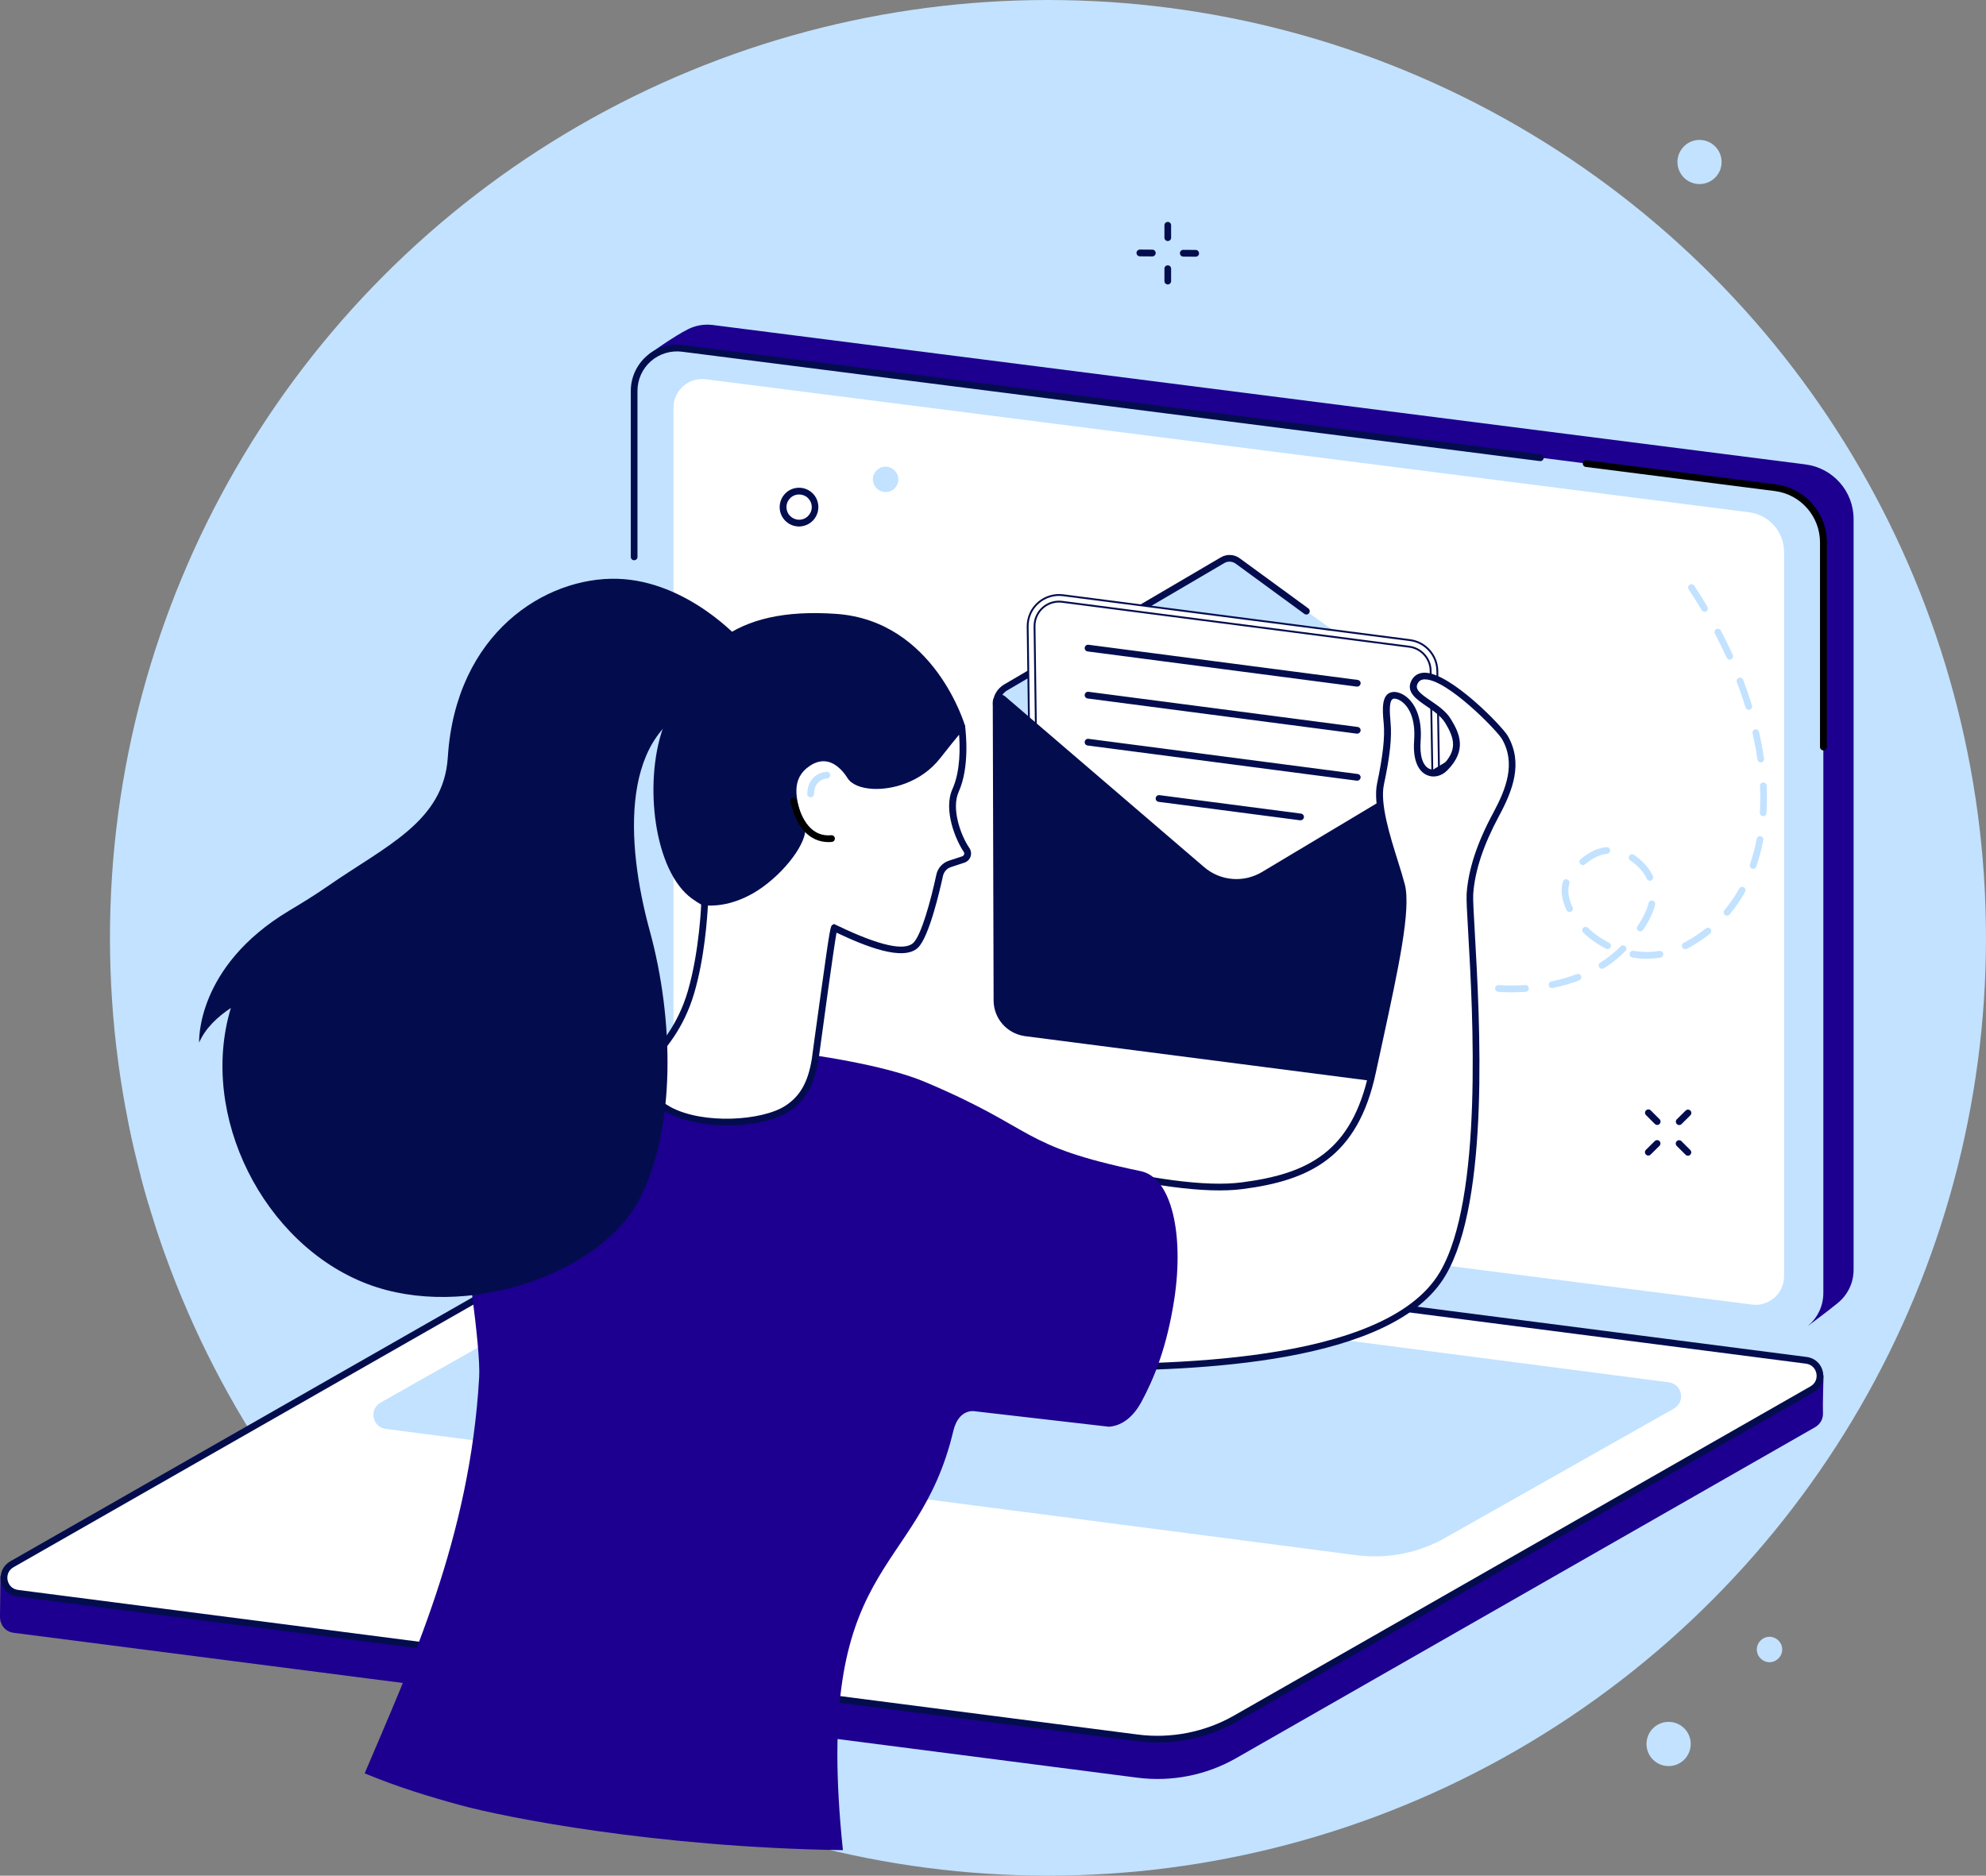 <?xml version="1.0" encoding="UTF-8"?><svg id="Layer_2" xmlns="http://www.w3.org/2000/svg" viewBox="0 0 2140.3 2021.8"><rect x="0" y="0" width="2140.3" height="2021.8" fill="#808080" stroke="none"/><defs><style>.cls-1{fill:#030d4e;}.cls-2,.cls-3,.cls-4{fill:#fff;}.cls-5{fill:#c2e2ff;}.cls-6{fill:#1d008f;}.cls-3{stroke:#030d4e;stroke-width:2px;}.cls-3,.cls-4{stroke-miterlimit:10;}.cls-4{stroke:#000;}</style></defs><g id="Illustration"><circle class="cls-5" cx="1129.4" cy="1010.9" r="1010.9"/><g><g><path class="cls-6" d="M1949.1,1428.7l-1181.3-164.3c-29.7-3.8-51.9-29-51.9-58.9l-16.1-824s26.9-19.4,42.2-26.9c7.8-3.8,16.7-5.4,26-4.3l1177.7,150.3c29.7,3.8,51.9,29,51.9,58.9v809.2c0,14.5-6.6,27.2-16.9,35.7-9.4,7.8-31.6,24.3-31.6,24.3Z"/><path class="cls-5" d="M1913,1439.6l-1177.7-150.2c-29.7-3.8-51.9-29-51.9-58.9V421.2c0-27.8,24.4-49.3,52-45.8l1177.7,150.2c29.7,3.8,51.9,29,51.9,58.9v809.2c0,27.9-24.4,49.4-52,45.9Z"/><path d="M1965,808.8c-2,0-3.6-1.6-3.6-3.6v-220.6c0-28-20.9-51.8-48.7-55.3l-203.8-26c-2-.3-3.4-2.1-3.1-4.1,.3-2,2.1-3.4,4.1-3.1l203.8,26c31.4,4,55.1,30.9,55.1,62.5v220.6c-.1,2-1.8,3.6-3.8,3.6Z"/><path class="cls-1" d="M683.4,603.9c-2,0-3.6-1.6-3.6-3.6v-179c0-14.3,6.2-27.9,16.9-37.4,10.7-9.4,25-13.8,39.2-12l924.6,117.9c2,.3,3.4,2.1,3.1,4.1-.3,2-2.1,3.4-4.1,3.1l-924.6-117.9c-12.1-1.5-24.3,2.2-33.5,10.3-9.2,8.1-14.4,19.7-14.4,31.9v179c.1,1.9-1.6,3.6-3.6,3.6Z"/><path class="cls-2" d="M1888,1406.2l-1124.5-143.4c-21.6-2.8-37.7-21.1-37.7-42.8V439.4c0-18.6,16.3-32.9,34.7-30.6l1124.5,143.4c21.6,2.8,37.7,21.1,37.7,42.8v780.6c0,18.6-16.3,33-34.7,30.6Z"/></g><g><path class="cls-6" d="M1225.9,1916.2L14.7,1760c-9.5-1.2-14.8-9.2-14.7-17.1,.1-5.5,.5-44,.5-44l640.4-366.1c32.1-18.3,73.6-25.4,110.3-20.7l1195.9,154.3c7.2,.9,13.4,5.6,16.2,12.3l1.9,4.5s-1,32.2-.6,39.7c.3,5.9-2.3,11.9-8.5,15.5l-624.4,357c-31.9,18.1-69.1,25.5-105.8,20.8Z"/><g><path class="cls-2" d="M1225.9,1873.3L19,1717.4c-16-2.1-20.2-23.3-6.2-31.3l621-354.7c32.1-18.3,69.3-25.7,105.9-21l1206.9,155.9c16,2.1,20.2,23.3,6.2,31.3l-621,354.7c-32,18.3-69.2,25.7-105.9,21Z"/><path class="cls-1" d="M1247.3,1878.3c-7.3,0-14.6-.5-21.8-1.4h0L18.6,1721c-8.9-1.1-15.7-7.5-17.5-16.3-1.7-8.8,2.2-17.3,9.9-21.7l621-354.7c32.6-18.6,71-26.2,108.2-21.5l1206.9,155.9c8.9,1.1,15.7,7.5,17.5,16.3,1.7,8.8-2.2,17.3-9.9,21.7l-621,354.7c-26.3,15-56.3,22.9-86.4,22.9Zm-20.9-8.6c35.6,4.6,72.5-2.7,103.7-20.6l621-354.7c6.1-3.5,7.3-9.5,6.4-14-.9-4.5-4.3-9.6-11.3-10.5l-1206.9-155.9c-35.6-4.6-72.5,2.7-103.7,20.6L14.6,1689.3c-6.1,3.5-7.3,9.5-6.4,14,.9,4.5,4.3,9.6,11.3,10.5l1206.9,155.9Z"/></g><path class="cls-5" d="M1462.2,1676.4l-1046.5-136.2c-14.5-1.9-18.3-21-5.6-28.3l246.1-139.1c29-16.6,62.6-23.2,95.7-19l1046.5,136.2c14.5,1.9,18.3,21,5.6,28.3l-246.1,139.1c-29,16.6-62.5,23.2-95.7,19Z"/></g></g><g><g><path class="cls-5" d="M1073.6,941.1v-182.6c.1-7.2,3.9-13.8,10.2-17.5l233.9-137.2c5.4-3.1,12.1-2.6,16.9,1.4l73.3,53.6,138.6,99.2,1.1,271-474-87.9Z"/><path class="cls-1" d="M1073.6,762.4c-2,0-3.6-1.6-3.6-3.6,0-8.5,4.6-16.5,12-20.9l233.8-137.2c6.7-3.9,15.1-3.2,21.1,1.7l73.1,53.4c1.6,1.2,2,3.5,.8,5.1s-3.5,2-5.1,.8l-73.3-53.6c-3.8-3.1-8.9-3.6-12.9-1.2l-233.9,137.2c-5.2,3-8.4,8.6-8.4,14.6,0,2-1.6,3.7-3.6,3.7Z"/><g><path class="cls-4" d="M1552.2,1125.2l-435.6-54.3-5.4-396.1c.1-18.1,16-32.1,34-29.8l374,48.5c15,1.9,26.2,14.7,26.2,29.9l6.8,401.8Z"/><path class="cls-3" d="M1555.9,1129.4l-442.9-55.2-5.5-399.2c0-9.7,4.2-19,11.5-25.3,7.3-6.4,17-9.3,26.6-8.1l374,48.4c16.8,2.2,29.4,16.6,29.4,33.5l6.9,405.9Zm-435.7-61.7l428.3,53.4-6.7-397.7c0-13.3-9.9-24.6-23.1-26.3l-374-48.4c-7.5-1-15.1,1.3-20.8,6.3-5.7,5-9,12.2-9,19.8l5.3,392.9Z"/></g><g><path class="cls-1" d="M1581.2,1174.7l-476.6-61.6c-17.3-2.7-30.1-17.5-30.1-35l-.9-321.3c0-3.9,4.5-5.9,7.5-3.4l214.3,183.9c18.7,16.1,45.6,18.3,66.7,5.7l219-131.1,.1,362.8Z"/><path class="cls-1" d="M1584.8,1178.9l-480.7-62.1c-19.3-3-33.3-19.2-33.3-38.6l-.9-321.3c0-3.2,1.8-6.1,4.7-7.4,2.9-1.3,6.3-.9,8.7,1.2l214.3,183.9c17.5,15.1,42.7,17.2,62.5,5.3l224.5-134.4,.2,373.4Zm-506.7-423c-.1,0-.3,0-.4,.1-.2,.1-.5,.3-.5,.8l.9,321.3c0,15.8,11.4,29,27.1,31.4l472.4,61.1-.1-352.4-213.6,127.8c-22.5,13.5-51,11.1-71-6l-214.3-183.9c-.1-.2-.3-.2-.5-.2Z"/></g><path class="cls-1" d="M1126.5,1060.4c-1.2,0-2.4-.6-3.1-1.8-1-1.7-.5-4,1.3-5l111.7-66.2c1.7-1,3.9-.5,5,1.3,1,1.7,.5,4-1.3,5l-111.7,66.2c-.6,.4-1.2,.5-1.9,.5Z"/><path class="cls-1" d="M1474.1,1065.5c-.8,0-1.7-.3-2.4-.9l-47.7-40.6c-1.5-1.3-1.7-3.6-.4-5.1,1.3-1.5,3.6-1.7,5.1-.4l47.7,40.6c1.5,1.3,1.7,3.6,.4,5.1-.6,.8-1.7,1.3-2.7,1.3Z"/><g><g><path class="cls-1" d="M1462.7,736.5l-290.1-37.9,290.1,37.9Z"/><path class="cls-1" d="M1462.7,740.1h-.5l-290.1-37.9c-2-.3-3.4-2.1-3.1-4.1s2.1-3.4,4.1-3.1l290.1,37.9c2,.3,3.4,2.1,3.1,4.1-.3,1.8-1.8,3.1-3.6,3.1Z"/></g><g><path class="cls-1" d="M1462.7,787.2l-290.1-37.9,290.1,37.9Z"/><path class="cls-1" d="M1462.7,790.8h-.5l-290.1-37.9c-2-.3-3.4-2.1-3.1-4.1s2.1-3.4,4.1-3.1l290.1,37.9c2,.3,3.4,2.1,3.1,4.1-.3,1.8-1.8,3.1-3.6,3.1Z"/></g><g><path class="cls-1" d="M1462.7,837.8l-290.1-37.9,290.1,37.9Z"/><path class="cls-1" d="M1462.7,841.5h-.5l-290.1-37.9c-2-.3-3.4-2.1-3.1-4.1s2.1-3.4,4.1-3.1l290.1,37.9c2,.3,3.4,2.1,3.1,4.1-.3,1.7-1.8,3.1-3.6,3.1Z"/></g><g><path class="cls-1" d="M1401.6,880.5l-152.5-19.9,152.5,19.9Z"/><path class="cls-1" d="M1401.6,884.2h-.5l-152.5-19.9c-2-.3-3.4-2.1-3.1-4.1s2.1-3.4,4.1-3.1l152.5,19.9c2,.3,3.4,2.1,3.1,4.1-.2,1.7-1.8,3.1-3.6,3.1Z"/></g></g></g><g><g><g><path class="cls-2" d="M1153.8,1253.5c59.6,15.2,136.7,30.9,185,24.6,72-9.3,121.5-33.5,140.4-122.6,19-89,39.2-171.5,31.2-201.5s-28.5-81-22.6-108.9,8.7-49.3,7.2-66c-1.6-16.8-1.5-28.9,6.9-29.7s28.5,10.9,25.7,48.9c-2.7,37,18.7,40.3,29.3,29.6,19.3-19.3,13.8-34.5,3.5-51.1-11.6-18.7-44.5-25.7-35.7-42,15.2-28.2,90.5,48.3,97.2,60.1,15.8,27.6,4.9,56-9.5,82.8s-26.2,56.2-28.2,85.5c-2.1,29.2,29.5,309.9-29.3,409.7-67.8,115.1-371.7,99.6-441.5,100.9-62.1,1.2-6.5-232.2,40.4-220.3Z"/><path class="cls-1" d="M1170.8,1477.5c-9.8,0-18.9,0-27.1-.1-12.2-.1-22.7-.1-30.2,0-10.5,.2-18.8-5.4-24.1-16.3-20.3-41.7,6-158.3,37.8-197.5,9.2-11.3,18.5-15.9,27.4-13.6,83.5,21.2,145.3,29.5,183.6,24.5,71-9.2,118.7-32.4,137.3-119.7,2.7-12.5,5.3-24.8,8-36.9,16.1-74,30-137.9,23.3-162.9-1.9-7.1-4.5-15.4-7.3-24.3-8.9-28.6-20.1-64.1-15.4-86.3,6.3-29.9,8.5-49.9,7.1-64.9-1.3-13.7-3.1-32.4,10.1-33.6,4.1-.4,10.7,1.4,16.9,7.4,5.6,5.5,14.8,18.7,12.8,45.3-1.2,15.9,2.3,26.9,9.4,30.1,4.4,2,9.8,.7,13.8-3.3,16.5-16.5,13.8-29.1,3-46.6-4.4-7-12.5-12.6-19.7-17.5-11.3-7.7-22.9-15.7-16.2-28.1,2.8-5.2,7.6-8,13.8-8.1h.2c27.8,0,83.7,57.8,89.6,68.1,16.8,29.3,5.4,58.8-9.4,86.3-16.9,31.5-26,59-27.8,84-.4,5.4,.5,20.7,1.7,41.8,5.3,93.5,16.4,288.1-31.5,369.4-56.6,96.3-271.2,102.8-387.1,102.8Zm-44.8-7.4c5.3,0,11.3,0,17.7,.1,104.3,.5,348.7,1.8,408.1-99.1,46.8-79.4,35.4-279.8,30.5-365.3-1.3-22.2-2.1-36.9-1.7-42.8,1.9-26.1,11.2-54.5,28.7-86.9,13.8-25.7,24.5-53,9.5-79.3-5.2-9.2-59-64.5-83.2-64.5h-.2c-3.5,0-5.9,1.4-7.5,4.3-3.3,6.1,1.7,10.4,13.9,18.7,7.8,5.3,16.6,11.3,21.7,19.7,9.5,15.4,17.9,33.7-4,55.6-6.2,6.2-14.8,8.1-21.9,4.8-5.9-2.7-15.5-11.1-13.6-37.3,1.7-23.7-5.9-35-10.7-39.6-4.7-4.6-9.2-5.6-11.1-5.4-5.3,.5-4.8,12.7-3.6,25.7,1.5,16-.6,36.1-7.2,67.1-4.3,20.4,6.5,54.9,15.2,82.6,2.8,8.9,5.4,17.3,7.3,24.6,7.1,26.7-7,91.4-23.2,166.3-2.6,12.1-5.3,24.4-8,36.9-19.4,91.2-71.4,116.1-143.5,125.4-39.2,5.1-101.9-3.2-186.3-24.7-7.5-1.9-15,5-20,11.2-30,36.9-55.9,150.7-36.9,189.7,4,8.2,9.6,12.2,17,12.2h.4c3.5,0,7.8,0,12.6,0Z"/></g><path class="cls-6" d="M495.8,1945.7c48.1,13.2,210.8,45.6,412.6,48.6-33.1-317.2,80.7-290.1,119.1-452.3,2.7-11.4,9.6-21.1,21.3-21l146.4,16.9c15.9-1.3,27.3-12.8,34.9-26.8,13.5-25,27.6-59.2,35.5-111.2,10.4-69-2.7-130.5-36.2-137.5-132.5-27.6-110.1-44.5-232.6-96.2-85.8-36.2-331-55.8-409.4-35.7-111.4,28.5-98.7,125.1-90.8,178.9,4,27.7,21.7,142.1,19.8,175.2-10,173.6-73.4,308.8-123.4,426.9,35.3,14.7,70.1,25.3,102.8,34.2Z"/></g><g><path class="cls-1" d="M1040.1,782.6s-32.8-113.5-139-120.9c-111.1-7.7-156.6,37.8-186.6,123-21,59.8-9.5,154.5,31.2,183.9,58.6,42.4,118.6,8.5,118.6,8.5l159.3-160.8,16.5-33.7Z"/><g><g><path class="cls-2" d="M1036.5,783.8s5.7,40.7-6.6,68c-9.2,20.4,2.8,51,11.8,64.3,2.5,3.7,.8,8.8-3.4,10.3l-14.8,4.8c-5.5,1.9-9.6,6.6-10.8,12.3-4.3,19.7-15.3,65.2-25.9,75.3-17.3,16.5-75.3-13-87.9-18.9-1.3-.6-20.5,141.9-20.5,141.9-4.1,25.6-13.1,42.1-30.4,53.2-38.5,24.6-148.8,19.6-149.9-30.9-.1-7-5.9-12.5-1-17.4,18.7-18.9,37-42,47.3-76.9,13.3-45.2,14.9-97.8,14.9-97.8,0,0,27.9,4.7,60.7-19.2,28.4-20.7,48.2-51.6,43.6-63.2-10.4-26.6-16.1-51.6,6.8-67.1,21.9-14.8,38.6,2.1,46,14,10.1,16.4,65.1,15.3,94-21.7,29.1-36.9,26.1-31,26.1-31Z"/><path class="cls-1" d="M784.1,1213.1c-23.7,0-47.7-4.4-64.4-13.3-16.1-8.6-24.8-20.9-25.1-35.5,0-2-.7-4-1.4-6.1-1.3-3.9-3.2-9.3,1.5-14,16-16.2,35.8-39.3,46.4-75.3,13-44.2,14.7-96.4,14.7-96.9l.1-4.2,4.1,.7c.3,0,26.9,4.1,58-18.5,29.1-21.2,45.8-50.4,42.4-59-10.6-27.1-17-54.5,8.1-71.4,8.3-5.6,16.7-7.5,24.9-5.8,13.8,3,22.9,15.6,26.2,20.9,2.8,4.5,10.9,7.7,21.3,8.3,20.5,1.1,49.2-7.8,66.8-30.3,27.1-34.6,27.4-34.5,30.8-32.3,1.1,.7,1.9,2,1.7,3.6,.7,5.7,4.9,43-7,69.4-8.2,18,2,46.9,11.5,60.7,1.8,2.7,2.3,6,1.3,9.1-1,3.1-3.4,5.5-6.5,6.6l-14.9,4.9c-4.3,1.5-7.4,5.1-8.4,9.6-3.3,15.2-14.9,65.7-26.9,77.2-15.9,15.2-57.4-1.8-87.8-16.2-3.1,17.7-12.9,88.8-19.4,137.2-4.4,27.2-14.3,44.4-32,55.8-15.6,9.8-40.7,14.8-66,14.8Zm-21.2-237c-.7,13-3.6,56.8-14.9,94.9-11.1,37.6-31.6,61.6-48.2,78.4-1.4,1.4-1.2,2.5,.2,6.6,.8,2.4,1.8,5.1,1.8,8.2,.2,12,7.4,21.8,21.3,29.3,34.9,18.6,97.8,14.7,123-1.4,16.1-10.3,24.7-25.5,28.8-50.7,0-.3,4.8-35.6,9.7-70.6,10.1-72.6,10.4-72.7,12.6-73.9l1.6-.9,1.7,.8c.8,.4,1.8,.9,3,1.4,44.1,21.1,71.3,27.2,80.8,18.1,8.4-8,18.6-44.6,24.8-73.5,1.5-7,6.4-12.5,13.1-14.9l14.9-4.9c.9-.3,1.6-1.1,1.9-2s.2-2-.4-2.8c-8.4-12.3-22.4-45-12.1-67.8,8.7-19.2,8.1-45.7,7.1-58.5-3.6,4.3-9.7,11.8-20.3,25.3-20.6,26.3-52.2,34.3-73,33.1-13-.7-22.9-5-27-11.7-2.8-4.5-10.4-15.2-21.5-17.6-6.2-1.3-12.8,.2-19.3,4.7-19.7,13.3-16.4,34.7-5.4,62.8,5.6,14.2-15.8,46.3-44.9,67.5-26.6,19.3-50.2,20.5-59.3,20.1Z"/></g><path d="M892.9,907.7c-20,0-34.9-15.6-41.1-43.5-.4-2,.8-3.9,2.7-4.3,2-.4,3.9,.8,4.3,2.7,3.4,15,12.7,39.9,37,37.7,2-.2,3.8,1.3,3.9,3.3,.2,2-1.3,3.8-3.3,3.9-1.1,.2-2.3,.2-3.5,.2Z"/><path class="cls-5" d="M873.6,859.4h0c-2,0-3.7-1.7-3.6-3.7,.2-18,13.7-23.5,20.9-23.8,2-.1,3.7,1.4,3.8,3.4,.1,2-1.4,3.7-3.4,3.8-1.4,.1-13.8,1.3-14,16.7-.1,2-1.7,3.6-3.7,3.6Z"/></g><path class="cls-1" d="M759.4,757.1l38.6-67s-56.5-63.9-132.5-66.2c-77.4-2.3-174.4,58.2-182.9,192.4-4.4,69.7-67.4,95.7-129.8,139.2-13.4,9.3-27.3,17.8-41.3,26.2-101,60.5-96.9,142.1-96.9,142.1,6.7-15.4,19.6-27.6,34.2-37.3-35.1,116.1,35.5,255,147.1,297.5,105.6,40.2,250.7-11,292.5-89.9,40.6-76.5,37.8-196.3,11.8-290.9-25.9-94.7-33-217.7,59.2-246.1Z"/></g></g></g><g><g><path class="cls-5" d="M956.1,530.3c-7.5,.9-14.3-4.4-15.3-11.9-.9-7.5,4.4-14.3,11.9-15.3,7.5-.9,14.3,4.4,15.3,11.9,.9,7.6-4.4,14.4-11.9,15.3Z"/><path class="cls-5" d="M1908.7,1791.6c-7.5,.9-14.3-4.4-15.3-11.9-.9-7.5,4.4-14.3,11.9-15.3,7.5-.9,14.3,4.4,15.3,11.9,.9,7.5-4.5,14.3-11.9,15.3Z"/><circle class="cls-5" cx="1831.58" cy="174.62" r="23.8" transform="translate(568.67 1512.63) rotate(-52.1)"/><path class="cls-5" d="M1801.2,1903.5c-13.1,1.6-25-7.6-26.6-20.7s7.6-25,20.7-26.6c13.1-1.6,25,7.6,26.6,20.7s-7.6,25-20.7,26.6Z"/><path class="cls-1" d="M861.1,567.5c-10.4,0-19.4-7.7-20.7-18.3-1.4-11.4,6.7-21.9,18.1-23.3,5.5-.7,11,.8,15.4,4.2s7.2,8.4,7.9,13.9c1.4,11.4-6.7,21.9-18.1,23.3h0c-.9,.2-1.7,.2-2.6,.2Zm.1-34.5c-.6,0-1.1,0-1.7,.1-7.4,.9-12.8,7.7-11.8,15.2,.9,7.5,7.7,12.7,15.2,11.8h0c7.4-.9,12.8-7.7,11.8-15.2-.4-3.6-2.3-6.8-5.1-9.1-2.5-1.8-5.4-2.8-8.4-2.8Z"/><g><path class="cls-1" d="M1288.6,276.7h0l-13.4-.1c-2,0-3.6-1.7-3.6-3.7s1.6-3.6,3.6-3.6h0l13.4,.1c2,0,3.6,1.7,3.6,3.7s-1.6,3.6-3.6,3.6Z"/><path class="cls-1" d="M1241.8,276.4h0l-13.4-.1c-2,0-3.6-1.7-3.6-3.7s1.6-3.5,3.7-3.6l13.4,.1c2,0,3.6,1.7,3.6,3.7-.1,2-1.7,3.6-3.7,3.6Z"/><path class="cls-1" d="M1258.5,259.8h0c-2,0-3.6-1.6-3.6-3.6v-13.4c0-2,1.6-3.6,3.6-3.6h0c2,0,3.6,1.6,3.6,3.6v13.4c.1,2-1.6,3.6-3.6,3.6Z"/><path class="cls-1" d="M1258.5,306.6h0c-2,0-3.6-1.6-3.6-3.6v-13.4c0-2,1.6-3.6,3.6-3.6h0c2,0,3.6,1.6,3.6,3.6v13.4c0,2-1.6,3.6-3.6,3.6Z"/></g><g><path class="cls-1" d="M1809.7,1212.7c-.9,0-1.9-.4-2.6-1.1-1.4-1.4-1.4-3.7,0-5.1l9.5-9.4c1.4-1.4,3.7-1.4,5.1,0,1.4,1.4,1.4,3.7,0,5.1l-9.5,9.4c-.6,.7-1.5,1.1-2.5,1.1Z"/><path class="cls-1" d="M1776.4,1245.6c-.9,0-1.9-.4-2.6-1.1-1.4-1.4-1.4-3.7,0-5.1l9.5-9.4c1.4-1.4,3.7-1.4,5.1,0,1.4,1.4,1.4,3.7,0,5.1l-9.5,9.4c-.7,.7-1.6,1.1-2.5,1.1Z"/><path class="cls-1" d="M1786,1212.6c-.9,0-1.9-.4-2.6-1.1l-9.5-9.5c-1.4-1.4-1.4-3.7,0-5.1s3.7-1.4,5.1,0l9.5,9.5c1.4,1.4,1.4,3.7,0,5.1-.6,.7-1.6,1.1-2.5,1.1Z"/><path class="cls-1" d="M1819.1,1245.8c-.9,0-1.9-.4-2.6-1.1l-9.5-9.5c-1.4-1.4-1.4-3.7,0-5.1s3.7-1.4,5.1,0l9.5,9.5c1.4,1.4,1.4,3.7,0,5.1-.7,.7-1.6,1.1-2.5,1.1Z"/></g></g><g><path class="cls-5" d="M1564.8,224.1c-.6,0-1.3-.2-1.9-.5-8.2-5-16.6-10-24.9-14.7-1.7-1-2.3-3.2-1.3-5,1-1.7,3.2-2.3,5-1.3,8.4,4.8,16.8,9.8,25.1,14.9,1.7,1,2.2,3.3,1.2,5-.8,1-2,1.6-3.2,1.6Zm-50.5-28.8c-.6,0-1.2-.1-1.7-.4-8.5-4.5-17.1-8.9-25.7-13.2-1.8-.9-2.5-3.1-1.7-4.9,.9-1.8,3.1-2.5,4.9-1.7,8.7,4.3,17.4,8.7,25.9,13.3,1.8,.9,2.4,3.1,1.5,4.9-.6,1.3-1.9,2-3.2,2Zm-52.1-25.7c-.5,0-1-.1-1.5-.3-8.7-4-17.7-7.9-26.5-11.6-1.8-.8-2.7-2.9-1.9-4.7,.8-1.8,2.9-2.7,4.8-1.9,8.9,3.7,17.9,7.7,26.7,11.7,1.8,.8,2.6,3,1.8,4.8-.7,1.2-2,2-3.4,2Zm-53.5-22.4c-.4,0-.9-.1-1.3-.2-8.9-3.4-18.1-6.8-27.2-9.9-1.9-.7-2.9-2.7-2.2-4.6,.7-1.9,2.7-2.9,4.6-2.2,9.2,3.2,18.4,6.5,27.4,10,1.9,.7,2.8,2.8,2.1,4.7-.6,1.3-2,2.2-3.4,2.2Zm-54.9-19c-.4,0-.7-.1-1.1-.2-9.2-2.9-18.5-5.6-27.7-8.2-1.9-.5-3.1-2.5-2.5-4.5,.5-1.9,2.5-3.1,4.5-2.5,9.3,2.6,18.7,5.4,28,8.3,1.9,.6,3,2.6,2.4,4.5-.6,1.6-2,2.6-3.6,2.6Zm-55.9-15.7c-.3,0-.6,0-.9-.1-9.3-2.3-18.8-4.5-28.2-6.5-2-.4-3.2-2.3-2.8-4.3,.4-2,2.4-3.2,4.3-2.8,9.5,2,19,4.2,28.4,6.5,1.9,.5,3.1,2.4,2.7,4.4-.4,1.7-1.9,2.8-3.5,2.8Zm-56.8-12.1c-.2,0-.4,0-.7-.1-9.4-1.7-19-3.3-28.5-4.7-2-.3-3.3-2.1-3.1-4.1,.3-2,2.2-3.3,4.1-3.1,9.6,1.4,19.2,3,28.8,4.8,2,.4,3.3,2.2,2.9,4.2-.3,1.8-1.8,3-3.5,3Zm-57.5-8.6h-.4c-9.5-1.1-19.2-2.1-28.8-3-2-.2-3.5-1.9-3.3-3.9s2-3.5,3.9-3.3c9.6,.8,19.4,1.9,29,3,2,.2,3.4,2,3.2,4-.2,1.8-1.8,3.2-3.6,3.2Zm-57.8-5.1h-.2c-9.6-.5-19.3-1-28.9-1.2-2-.1-3.6-1.7-3.5-3.7s1.7-3.6,3.7-3.5c9.7,.3,19.5,.7,29.1,1.2,2,.1,3.5,1.8,3.4,3.8-.1,1.9-1.7,3.4-3.6,3.4Zm-87.2-1.1c-1.9,0-3.6-1.5-3.6-3.5-.1-2,1.5-3.7,3.5-3.7,9.7-.3,19.5-.5,29.1-.5h0c2,0,3.6,1.6,3.6,3.6s-1.6,3.6-3.6,3.6c-9.6,0-19.3,.2-28.9,.5t-.1,0Z"/><path class="cls-5" d="M608.7,205.5c-1.3,0-2.5-.7-3.2-1.9-1-1.7-.4-4,1.4-4.9,8.4-4.7,17.1-9.4,25.6-13.9,1.8-.9,4-.2,4.9,1.5,.9,1.8,.2,4-1.5,4.9-8.5,4.4-17.1,9.1-25.4,13.8-.6,.3-1.2,.5-1.8,.5Zm51.4-26.8c-1.3,0-2.6-.8-3.3-2.1-.9-1.8-.1-4,1.7-4.8,8.7-4.2,17.6-8.3,26.4-12.3,1.8-.8,4,0,4.8,1.8s0,4-1.8,4.8c-8.8,3.9-17.6,8-26.2,12.2-.5,.2-1,.4-1.6,.4Zm53.1-23.7c-1.4,0-2.8-.9-3.4-2.3-.8-1.9,.1-4,2-4.7,7.9-3.2,16-6.4,24.1-9.5,1.9-.7,4,.2,4.7,2.1,.7,1.9-.2,4-2.1,4.7-8,3-16,6.2-23.9,9.4-.5,.3-.9,.3-1.4,.3Z"/><path class="cls-5" d="M248.4,563.3c-.6,0-1.2-.2-1.8-.5-1.7-1-2.3-3.2-1.4-5,4.8-8.4,9.8-16.9,14.8-25.1,1-1.7,3.3-2.2,5-1.2s2.2,3.3,1.2,5c-5,8.2-9.9,16.6-14.7,24.9-.7,1.3-1.9,1.9-3.1,1.9Zm30.2-49.5c-.7,0-1.4-.2-2-.6-1.7-1.1-2.1-3.3-1-5,5.3-8.1,10.8-16.3,16.3-24.1,1.1-1.6,3.4-2,5.1-.9,1.6,1.1,2,3.4,.9,5.1-5.5,7.8-10.9,15.9-16.2,24-.7,.9-1.9,1.5-3.1,1.5Z"/><path class="cls-5" d="M227.7,1460.7c-1.3,0-2.6-.7-3.2-2-4.4-8.6-8.7-17.4-12.8-26.2-.9-1.8-.1-4,1.7-4.8,1.8-.9,4-.1,4.8,1.7,4.1,8.7,8.4,17.4,12.7,26,.9,1.8,.2,4-1.6,4.9-.5,.3-1.1,.4-1.6,.4Zm-24.8-52.5c-1.4,0-2.7-.8-3.3-2.2-3.9-8.9-7.6-17.9-11.2-26.9-.7-1.9,.2-4,2-4.7,1.9-.7,4,.2,4.7,2,3.5,8.9,7.3,17.9,11.1,26.7,.8,1.8,0,4-1.9,4.8-.5,.2-.9,.3-1.4,.3Zm-21.5-53.9c-1.5,0-2.9-.9-3.4-2.4-3.3-9.1-6.5-18.4-9.5-27.5-.6-1.9,.4-4,2.3-4.6,1.9-.6,4,.4,4.6,2.3,3,9.1,6.2,18.3,9.5,27.3,.7,1.9-.3,4-2.2,4.7-.5,.1-.9,.2-1.3,.2Zm-18.2-55.2c-1.6,0-3-1-3.5-2.6-2.7-9.3-5.4-18.7-7.8-28.1-.5-1.9,.7-3.9,2.6-4.4,1.9-.5,3.9,.7,4.4,2.6,2.4,9.3,5,18.7,7.7,27.9,.6,1.9-.5,3.9-2.5,4.5-.2,.1-.5,.1-.9,.1Zm-14.7-56.2c-1.7,0-3.2-1.1-3.5-2.8-2.2-9.4-4.2-19-6.1-28.5-.4-2,.9-3.9,2.9-4.3s3.9,.9,4.3,2.9c1.9,9.4,3.9,19,6,28.3,.4,2-.8,3.9-2.7,4.3-.3,.1-.6,.1-.9,.1Zm-11.1-56.9c-1.7,0-3.3-1.3-3.6-3-1.6-9.5-3-19.2-4.3-28.8-.3-2,1.1-3.8,3.1-4.1,2-.3,3.8,1.1,4.1,3.1,1.3,9.5,2.7,19.1,4.3,28.6,.3,2-1,3.8-3,4.2-.2-.1-.4,0-.6,0Zm-7.7-57.6c-1.8,0-3.4-1.4-3.6-3.3-1-9.6-1.8-19.4-2.5-29-.1-2,1.4-3.7,3.4-3.9,2-.2,3.7,1.4,3.9,3.4,.7,9.6,1.5,19.3,2.5,28.8,.2,2-1.2,3.8-3.2,4h-.5Zm-4.1-57.9c-1.9,0-3.5-1.5-3.6-3.5-.4-9.7-.6-19.5-.7-29.1,0-2,1.6-3.6,3.6-3.7h0c2,0,3.6,1.6,3.6,3.6,.1,9.6,.3,19.3,.7,28.9,.1,2-1.5,3.7-3.5,3.8,0,0-.1,0-.1,0Zm-.7-58.1h0c-2.1,0-3.7-1.7-3.6-3.7,.2-9.7,.5-19.5,1-29.1,.1-2,1.8-3.6,3.8-3.4,2,.1,3.5,1.8,3.4,3.8-.5,9.6-.8,19.3-1,28.9,0,1.9-1.6,3.5-3.6,3.5Zm2.9-58h-.3c-2-.2-3.5-1.9-3.3-3.9,.8-9.7,1.7-19.4,2.8-29,.2-2,2-3.4,4-3.2s3.4,2,3.2,4c-1.1,9.5-2,19.2-2.8,28.8-.1,1.9-1.7,3.3-3.6,3.3Z"/><path class="cls-5" d="M1628.7,1069.6c-8.7,0-14-.5-14.2-.6-2-.2-3.4-2-3.2-4s2-3.4,4-3.2c0,0,5.2,.5,13.5,.5,4.9,0,9.9-.2,14.9-.5,2-.1,3.7,1.4,3.9,3.4,.1,2-1.4,3.7-3.4,3.9-5.3,.3-10.5,.5-15.5,.5Zm43.9-4.5c-1.7,0-3.2-1.2-3.5-2.9-.4-2,.9-3.9,2.8-4.3,9.6-2,18.8-4.6,27.3-7.9,1.9-.7,4,.2,4.7,2.1s-.2,4-2.1,4.7c-8.9,3.4-18.5,6.1-28.4,8.2-.3,.1-.5,.1-.8,.1Zm53.9-20.8c-1.2,0-2.4-.6-3.1-1.7-1.1-1.7-.5-3.9,1.2-5,8.1-5.1,15.5-11,22-17.5,1.4-1.4,3.7-1.4,5.1,0,1.4,1.4,1.4,3.7,0,5.1-6.9,6.9-14.7,13.2-23.3,18.6-.5,.3-1.2,.5-1.9,.5Zm48.2-10.9c-5.1,0-10.3-.4-15.4-1.3-2-.3-3.3-2.2-3-4.2s2.2-3.3,4.2-3c9.2,1.6,18.6,1.6,27.7,.1,2-.3,3.8,1,4.2,3,.3,2-1,3.8-3,4.2-4.9,.8-9.8,1.2-14.7,1.2Zm41.5-10.3c-1.3,0-2.6-.7-3.2-2-.9-1.8-.2-4,1.6-4.9,.8-.4,1.6-.9,2.5-1.3,7.5-4.1,14.7-8.9,21.2-14.1,1.6-1.3,3.8-1,5.1,.6s1,3.8-.6,5.1c-6.9,5.5-14.3,10.5-22.2,14.8-.9,.5-1.8,1-2.7,1.4-.6,.3-1.1,.4-1.7,.4Zm-83.8-.1c-.6,0-1.1-.1-1.6-.4-9-4.6-17.3-10.4-24.5-17.3-1.4-1.4-1.5-3.7-.1-5.1s3.7-1.5,5.1-.1c6.7,6.4,14.4,11.8,22.8,16.1,1.8,.9,2.5,3.1,1.6,4.9-.7,1.1-1.9,1.9-3.3,1.9Zm35.3-19.1c-.7,0-1.4-.2-2-.6-1.7-1.1-2.1-3.4-1-5,6-8.8,10-17.2,12-24.9,.5-1.9,2.5-3.1,4.4-2.6s3.1,2.5,2.6,4.4c-2.2,8.6-6.5,17.7-13,27.2-.7,.9-1.9,1.5-3,1.5Zm93.5-16.9c-.8,0-1.6-.3-2.3-.8-1.5-1.3-1.7-3.6-.5-5.1,6-7.1,11.3-15,16-23.3,1-1.8,3.2-2.4,4.9-1.4,1.8,1,2.4,3.2,1.4,4.9-4.9,8.8-10.5,17-16.8,24.5-.7,.7-1.7,1.2-2.7,1.2Zm-169.6-3.9c-1.4,0-2.7-.8-3.3-2.1-3.5-7.3-5.3-14.4-5.3-21.1,0-3.4,.5-6.6,1.4-9.6,.6-1.9,2.6-3,4.5-2.4s3,2.6,2.4,4.5c-.7,2.3-1.1,4.9-1.1,7.5,0,5.6,1.5,11.7,4.6,18,.9,1.8,.1,4-1.7,4.8-.5,.3-1,.4-1.5,.4Zm86.5-33.7c-1.4,0-2.7-.8-3.3-2.1-3-6.4-8-12.4-15-17.8-.9-.7-1.9-1.4-2.9-2.1-1.7-1.1-2.1-3.4-1-5,1.1-1.7,3.4-2.1,5-1,1.1,.7,2.2,1.5,3.2,2.3,7.9,6.1,13.7,13.1,17.2,20.5,.8,1.8,0,4-1.8,4.8-.4,.3-.9,.4-1.4,.4Zm111.2-12.9c-.4,0-.8-.1-1.2-.2-1.9-.7-2.9-2.7-2.2-4.6,3-8.7,5.5-18,7.3-27.5,.4-2,2.3-3.3,4.2-2.9,2,.4,3.3,2.3,2.9,4.2-1.9,9.9-4.4,19.5-7.6,28.6-.5,1.5-1.9,2.4-3.4,2.4Zm-183.5-4c-1,0-2.1-.4-2.8-1.3-1.3-1.5-1.1-3.8,.4-5.1,9.1-7.7,18.5-12,27.8-13,2-.2,3.8,1.2,4,3.2s-1.2,3.8-3.2,4c-7.9,.8-15.9,4.7-23.9,11.4-.7,.5-1.5,.8-2.3,.8Zm194.4-52.8h-.2c-2-.1-3.5-1.8-3.4-3.8,.3-5,.4-10.1,.4-15.3,0-4.4-.1-8.9-.3-13.4-.1-2,1.4-3.7,3.4-3.8,2.1-.1,3.7,1.4,3.8,3.4,.2,4.6,.3,9.2,.3,13.7,0,5.3-.2,10.6-.5,15.7,.1,2-1.5,3.5-3.5,3.5Zm-2.6-57.9c-1.8,0-3.3-1.3-3.6-3.1-1.3-9.2-3.1-18.7-5.3-28.2-.4-2,.8-3.9,2.7-4.3,2-.4,3.9,.8,4.3,2.7,2.2,9.7,4,19.4,5.4,28.8,.3,2-1.1,3.8-3.1,4.1h-.4Zm-12.9-56.6c-1.6,0-3-1-3.5-2.6-2.8-9-5.9-18.2-9.4-27.2-.7-1.9,.2-4,2.1-4.7,1.9-.7,4,.2,4.7,2.1,3.5,9.2,6.7,18.5,9.5,27.7,.6,1.9-.5,3.9-2.4,4.5-.3,.1-.6,.2-1,.2Zm-20.6-54.2c-1.4,0-2.7-.8-3.3-2.1-3.9-8.6-8.2-17.3-12.7-25.9-.9-1.8-.2-4,1.5-4.9,1.8-.9,4-.2,4.9,1.5,4.6,8.7,8.9,17.5,12.9,26.3,.8,1.8,0,4-1.8,4.8-.5,.2-1,.3-1.5,.3Zm-27-51.5c-1.2,0-2.4-.6-3.1-1.8-4.5-7.5-9.2-15-14.1-22.4-1.1-1.7-.6-3.9,1-5,1.7-1.1,3.9-.6,5,1,4.9,7.5,9.7,15.1,14.2,22.7,1,1.7,.5,4-1.3,5-.4,.4-1,.5-1.7,.5Z"/></g></g></g></svg>
